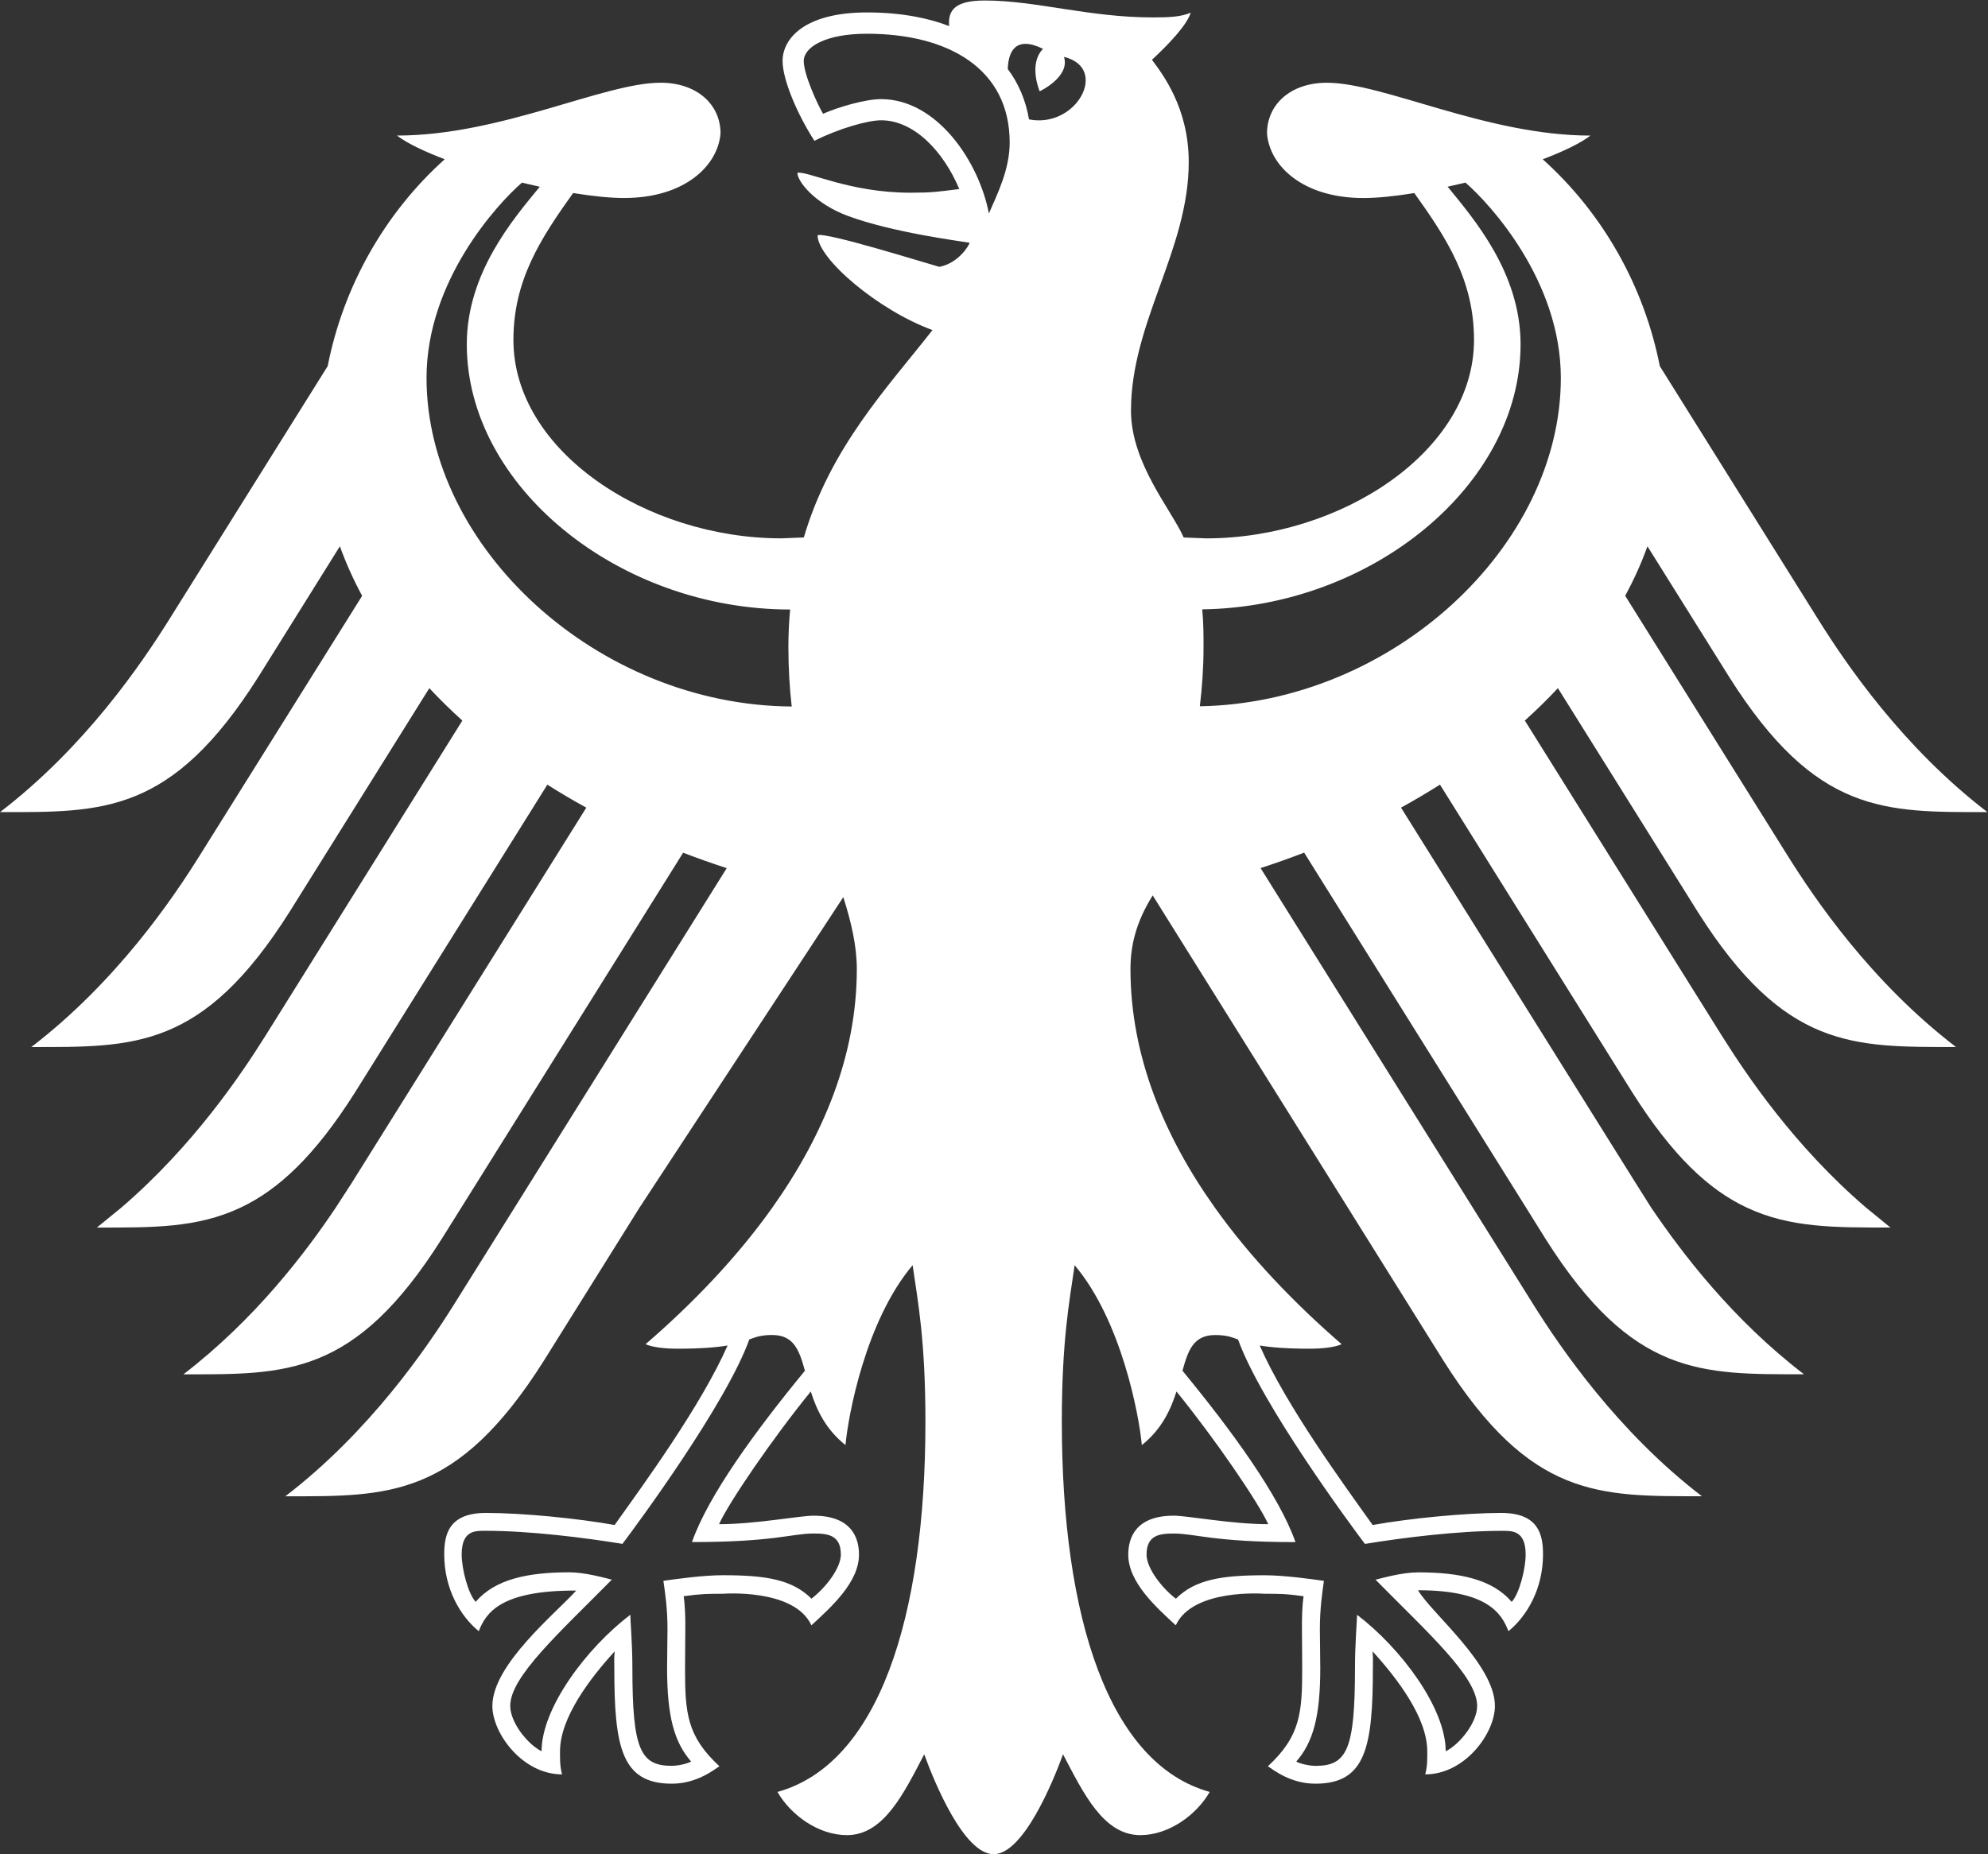 <?xml version="1.0" encoding="UTF-8" standalone="no"?>
<svg
        xmlns:dc="http://purl.org/dc/elements/1.1/"
        xmlns:cc="http://creativecommons.org/ns#"
        xmlns:rdf="http://www.w3.org/1999/02/22-rdf-syntax-ns#"
        xmlns="http://www.w3.org/2000/svg"
        xmlns:sodipodi="http://sodipodi.sourceforge.net/DTD/sodipodi-0.dtd"
        xmlns:inkscape="http://www.inkscape.org/namespaces/inkscape"
        version="1.1"
        id="svg2"
        xml:space="preserve"
        width="72"
        height="67.161"
        viewBox="0 0 72 67.161"
        sodipodi:docname="adler-w.svg"
        inkscape:version="1.0.1 (c497b03c, 2020-09-10)"><rect x="0" y="0" width="72" height="67.161" fill="#333333" stroke="none"/>
    <defs
            id="defs6"/>
    <sodipodi:namedview
            pagecolor="#ffffff"
            bordercolor="#666666"
            borderopacity="1"
            objecttolerance="10"
            gridtolerance="10"
            guidetolerance="10"
            inkscape:pageopacity="0"
            inkscape:pageshadow="2"
            inkscape:window-width="1664"
            inkscape:window-height="940"
            id="namedview4"
            inkscape:document-rotation="0"
            showgrid="false"
            fit-margin-top="0"
            fit-margin-left="0"
            fit-margin-right="0"
            fit-margin-bottom="0"
            inkscape:zoom="2.1830356"
            inkscape:cx="171.39175"
            inkscape:cy="34.524424"
            inkscape:window-x="303"
            inkscape:window-y="149"
            inkscape:window-maximized="0"
            inkscape:current-layer="g10"/>
    <g
            id="g10"
            inkscape:groupmode="layer"
            inkscape:label="ink_ext_XXXXXX"
            transform="matrix(1.333,0,0,-1.333,-8.633,77.191)"><path
       d="m 60.475,35.837 c -2.314,1.773 -3.85,4.044 -4.578,5.205 l -4.324,6.916 c -0.42,2.139 -1.526,4.137 -3.181,5.621 0.556,0.211 1.018,0.432 1.298,0.644 -2.825,0 -5.621,1.436 -7.162,1.436 -0.992,0 -1.627,-0.593 -1.627,-1.377 0.064,-0.87 0.961,-1.756 2.619,-1.756 0.376,0 0.855,0.049 1.383,0.135 0.897,-1.251 1.622,-2.382 1.622,-3.992 0,-3.03 -3.622,-5.392 -7.279,-5.392 l -0.609,0.024 c -0.33,0.75 -1.432,2.014 -1.432,3.446 0,2.407 1.569,4.373 1.569,6.757 0,1.483 -0.721,2.4 -0.999,2.779 0.449,0.418 0.941,0.93 1.054,1.28 -0.261,-0.111 -0.569,-0.129 -1.023,-0.129 -1.751,0 -3.179,0.46 -4.572,0.46 -0.793,0 -1.007,-0.248 -0.97,-0.695 -0.297,0.115 -0.575,0.19 -0.906,0.254 -0.411,0.077 -0.852,0.117 -1.326,0.117 -1.692,0 -2.293,-0.709 -2.293,-1.319 0,-0.514 0.403,-1.454 0.865,-2.17 0.66,0.334 1.452,0.558 1.813,0.558 0.899,0 1.698,-0.855 2.123,-1.869 -0.606,-0.075 -0.722,-0.099 -1.332,-0.099 -1.651,0 -2.77,0.589 -3.067,0.542 0,-0.232 0.467,-0.842 1.39,-1.18 1.211,-0.443 2.986,-0.671 3.288,-0.722 0,-0.051 -0.288,-0.553 -0.821,-0.655 -0.292,0.078 -3.122,0.965 -3.308,0.857 0,-0.635 1.647,-2.037 3.122,-2.575 -1.231,-1.572 -2.772,-3.181 -3.496,-5.636 l -0.611,-0.024 c -3.655,0 -7.279,2.362 -7.279,5.392 0,1.61 0.726,2.741 1.623,3.992 0.527,-0.086 1.007,-0.135 1.383,-0.135 1.658,0 2.553,0.886 2.621,1.756 0,0.784 -0.638,1.377 -1.629,1.377 -1.541,0 -4.337,-1.436 -7.162,-1.436 0.279,-0.212 0.742,-0.432 1.297,-0.644 -1.652,-1.484 -2.759,-3.482 -3.179,-5.621 l -4.325,-6.916 c -0.729,-1.162 -2.263,-3.433 -4.578,-5.205 2.798,0 4.653,-0.067 7.02,3.677 l 2.214,3.547 c 0.166,-0.46 0.368,-0.908 0.605,-1.346 L 11.904,34.661 C 11.171,33.488 9.652,31.238 7.328,29.454 c 2.798,0 4.653,-0.068 7.018,3.677 l 3.795,6.075 c 0.283,-0.303 0.582,-0.595 0.897,-0.881 L 13.684,29.753 C 13.02,28.697 11.727,26.769 9.774,25.091 L 9.108,24.548 c 1.496,0 2.723,-0.017 3.903,0.542 1.025,0.481 2.015,1.397 3.115,3.137 l 5.222,8.357 c 0.341,-0.217 0.695,-0.426 1.058,-0.625 L 16.033,25.761 15.608,25.104 c -0.828,-1.24 -2.205,-3.053 -4.149,-4.545 2.796,0 4.651,-0.065 7.016,3.677 l 0.534,0.853 6.028,9.646 c 0.387,-0.15 0.782,-0.288 1.184,-0.42 l -5.765,-9.227 -1.651,-2.641 c -0.724,-1.153 -2.271,-3.435 -4.576,-5.202 2.798,0 4.653,-0.064 7.02,3.678 l 2.601,4.164 5.539,8.441 c 0.215,-0.682 0.367,-1.321 0.367,-1.957 0,-2.346 -0.908,-4.525 -2.295,-6.48 -0.963,-1.357 -2.161,-2.603 -3.445,-3.713 0.201,-0.089 0.549,-0.122 0.872,-0.122 0.646,0 1.065,0.038 1.357,0.087 -0.728,-1.647 -2.283,-3.775 -3.07,-4.878 -1.025,0.184 -2.517,0.328 -3.494,0.328 -1.021,0 -1.135,-0.596 -1.135,-1.129 0,-0.928 0.434,-1.673 0.938,-2.085 0.19,0.484 0.573,1.113 2.648,1.104 -0.551,-0.613 -2.278,-2.01 -2.278,-3.135 0,-0.744 0.817,-1.86 1.893,-1.86 -0.064,0.24 -0.055,0.463 -0.055,0.627 0,0.908 0.806,1.974 1.486,2.717 -0.02,-0.22 -0.011,-0.198 -0.011,-0.454 0,-2.154 0.197,-3.143 1.563,-3.143 0.669,0 1.131,0.367 1.293,0.474 -0.89,0.821 -0.934,1.461 -0.934,2.67 l 0.007,1.045 c 0.004,0.273 -0.004,0.64 -0.045,0.906 0.489,0.067 0.686,0.066 1.063,0.066 0,0 1.943,0.155 2.408,-0.857 0.527,0.485 1.293,1.166 1.293,1.92 0,0.496 -0.235,1.059 -1.235,1.059 -0.379,0 -1.57,-0.231 -2.568,-0.231 0.27,0.597 1.461,2.34 2.493,3.606 0.157,-0.492 0.401,-1.025 0.943,-1.456 0.073,0.812 0.551,3.383 1.824,4.888 0.148,-1.014 0.348,-2.057 0.348,-4.257 0,-5.35 -1.288,-9.3 -4.02,-10.057 0.356,-0.622 1.107,-1.174 1.888,-1.174 1,0 1.543,1.133 2.099,2.196 0.286,-0.788 1.085,-2.714 1.886,-2.714 0.799,0 1.598,1.926 1.886,2.714 0.556,-1.063 1.1,-2.196 2.099,-2.196 0.778,0 1.53,0.552 1.886,1.174 -2.73,0.757 -4.018,4.707 -4.018,10.057 0,2.199 0.201,3.243 0.348,4.257 1.273,-1.505 1.751,-4.076 1.826,-4.888 0.542,0.431 0.784,0.964 0.941,1.456 1.03,-1.266 2.225,-3.009 2.493,-3.606 -0.998,0 -2.189,0.231 -2.568,0.231 -1,0 -1.235,-0.564 -1.235,-1.059 0,-0.755 0.766,-1.436 1.291,-1.92 0.467,1.012 2.41,0.857 2.41,0.857 0.377,0 0.575,0.002 1.063,-0.066 -0.042,-0.266 -0.047,-0.633 -0.045,-0.906 l 0.007,-1.045 c 0,-1.209 -0.045,-1.849 -0.932,-2.67 0.159,-0.107 0.622,-0.474 1.291,-0.474 1.366,0 1.561,0.989 1.561,3.143 0,0.255 0.01,0.234 -0.009,0.454 0.68,-0.744 1.487,-1.809 1.487,-2.717 0,-0.164 0.009,-0.387 -0.055,-0.627 1.078,0 1.893,1.116 1.893,1.86 0,1.125 -1.727,2.522 -2.089,3.144 1.886,0 2.269,-0.629 2.457,-1.113 0.505,0.412 0.939,1.157 0.939,2.085 0,0.533 -0.115,1.129 -1.136,1.129 -0.977,0 -2.467,-0.145 -3.493,-0.328 -0.786,1.103 -2.344,3.232 -3.069,4.878 0.292,-0.049 0.712,-0.087 1.355,-0.087 0.324,0 0.673,0.033 0.872,0.122 -1.282,1.111 -2.481,2.357 -3.444,3.71 -1.388,1.952 -2.294,4.138 -2.294,6.484 0,0.637 0.149,1.275 0.604,2.003 l 5.302,-8.486 2.601,-4.164 c 2.367,-3.742 4.222,-3.678 7.018,-3.678 -2.304,1.767 -3.85,4.049 -4.574,5.202 l -1.651,2.641 -5.765,9.227 c 0.401,0.131 0.795,0.27 1.184,0.42 l 6.028,-9.646 0.532,-0.853 c 2.367,-3.742 4.222,-3.677 7.02,-3.677 -1.948,1.492 -3.323,3.305 -4.153,4.531 l -0.423,0.671 -6.372,10.197 c 0.363,0.199 0.715,0.409 1.058,0.625 l 5.221,-8.357 c 1.1,-1.74 2.088,-2.657 3.115,-3.137 1.18,-0.556 2.408,-0.542 3.903,-0.542 l -0.665,0.543 c -1.954,1.676 -3.247,3.606 -3.911,4.662 l -5.357,8.572 c 0.316,0.286 0.617,0.578 0.898,0.881 l 3.797,-6.075 c 2.366,-3.744 4.22,-3.677 7.018,-3.677 -2.325,1.784 -3.843,4.034 -4.578,5.207 l -4.408,7.054 c 0.235,0.438 0.44,0.886 0.604,1.346 l 2.218,-3.547 c 2.365,-3.744 4.22,-3.677 7.018,-3.677 z M 38.604,20.657 c 0.153,0.56 0.302,0.97 0.888,0.97 0.299,0 0.442,-0.053 0.622,-0.121 0.631,-1.754 3.064,-5.05 3.447,-5.555 1.048,0.171 2.519,0.355 3.706,0.355 0.277,0 0.661,0.027 0.661,-0.642 0,-0.388 -0.17,-1.065 -0.38,-1.289 -0.523,0.618 -1.424,0.803 -2.541,0.803 -0.434,0 -0.959,-0.152 -1.158,-0.199 1.419,-1.441 2.761,-2.634 2.761,-3.431 0,-0.447 -0.463,-1.036 -0.854,-1.233 0,1.177 -1.216,2.802 -2.409,3.71 0,-0.161 -0.056,-0.777 -0.056,-1.446 0,-2.22 -0.219,-2.66 -1.073,-2.66 -0.155,0 -0.423,0.057 -0.523,0.117 0.46,0.526 0.653,1.225 0.653,2.544 0,0.379 -0.011,0.737 -0.011,1.047 0,0.586 0.066,0.998 0.11,1.32 -0.327,0.046 -1.069,0.152 -1.612,0.152 -1.162,0 -1.884,-0.113 -2.41,-0.637 -0.376,0.286 -0.797,0.826 -0.797,1.198 0,0.537 0.363,0.573 0.741,0.573 0.587,0 1.072,-0.233 3.305,-0.233 -0.44,1.258 -1.727,3.026 -3.069,4.656 z m -10.258,0 c -1.342,-1.63 -2.63,-3.398 -3.069,-4.656 2.232,0 2.715,0.233 3.305,0.233 0.379,0 0.74,-0.036 0.74,-0.573 0,-0.372 -0.421,-0.912 -0.799,-1.198 -0.525,0.523 -1.246,0.637 -2.408,0.637 -0.545,0 -1.286,-0.106 -1.614,-0.152 0.044,-0.323 0.111,-0.735 0.111,-1.32 0,-0.31 -0.011,-0.667 -0.011,-1.047 0,-1.319 0.193,-2.017 0.653,-2.544 -0.1,-0.061 -0.368,-0.117 -0.523,-0.117 -0.854,0 -1.073,0.44 -1.073,2.66 0,0.669 -0.056,1.285 -0.056,1.446 -1.193,-0.908 -2.411,-2.533 -2.411,-3.71 -0.389,0.197 -0.852,0.787 -0.852,1.233 0,0.797 1.34,1.99 2.761,3.431 -0.199,0.047 -0.724,0.199 -1.158,0.199 -1.116,0 -2.017,-0.184 -2.541,-0.803 -0.209,0.224 -0.381,0.901 -0.381,1.289 0,0.669 0.383,0.642 0.66,0.642 1.189,0 2.657,-0.184 3.708,-0.355 0.383,0.505 2.816,3.8 3.447,5.555 0.181,0.068 0.323,0.121 0.622,0.121 0.586,0 0.735,-0.411 0.888,-0.97 z m -0.449,19.654 c 0,-0.567 0.033,-1.102 0.09,-1.603 -5.277,0.034 -9.922,4.317 -9.922,8.929 0,2.634 1.917,4.722 2.592,5.307 l 0.485,-0.111 C 20.423,51.957 19.159,50.492 19.159,48.55 c 0,-3.855 4.12,-7.206 8.785,-7.206 -0.031,-0.33 -0.047,-0.677 -0.047,-1.032 z m 6.012,13.724 c 0,-0.724 -0.325,-1.38 -0.565,-1.929 -0.266,1.403 -1.406,3.108 -2.929,3.108 -0.428,0 -1.167,-0.217 -1.577,-0.398 -0.148,0.252 -0.524,1.065 -0.524,1.434 0,0.372 0.576,0.741 1.716,0.741 2.221,0 3.879,-0.956 3.879,-2.955 z m 0.525,0.627 c -0.086,0.513 -0.281,0.976 -0.577,1.37 0.015,0.469 0.207,0.916 0.958,0.549 -0.407,-0.418 -0.091,-1.154 -0.091,-1.154 0,0 0.832,0.388 0.661,0.934 1.233,-0.295 0.346,-1.952 -0.95,-1.698 z M 48.884,47.638 c 0,-4.58 -4.577,-8.832 -9.808,-8.924 0.062,0.516 0.1,1.05 0.1,1.598 0,0.297 0.002,0.642 -0.035,1.036 4.609,0.064 8.649,3.381 8.649,7.202 0,1.942 -1.266,3.407 -1.982,4.284 l 0.485,0.111 c 0.675,-0.585 2.591,-2.674 2.591,-5.307"
       style="fill:#ffffff;fill-opacity:1;fill-rule:nonzero;stroke:none;stroke-width:0.083"
       id="path20" /></g></svg>
